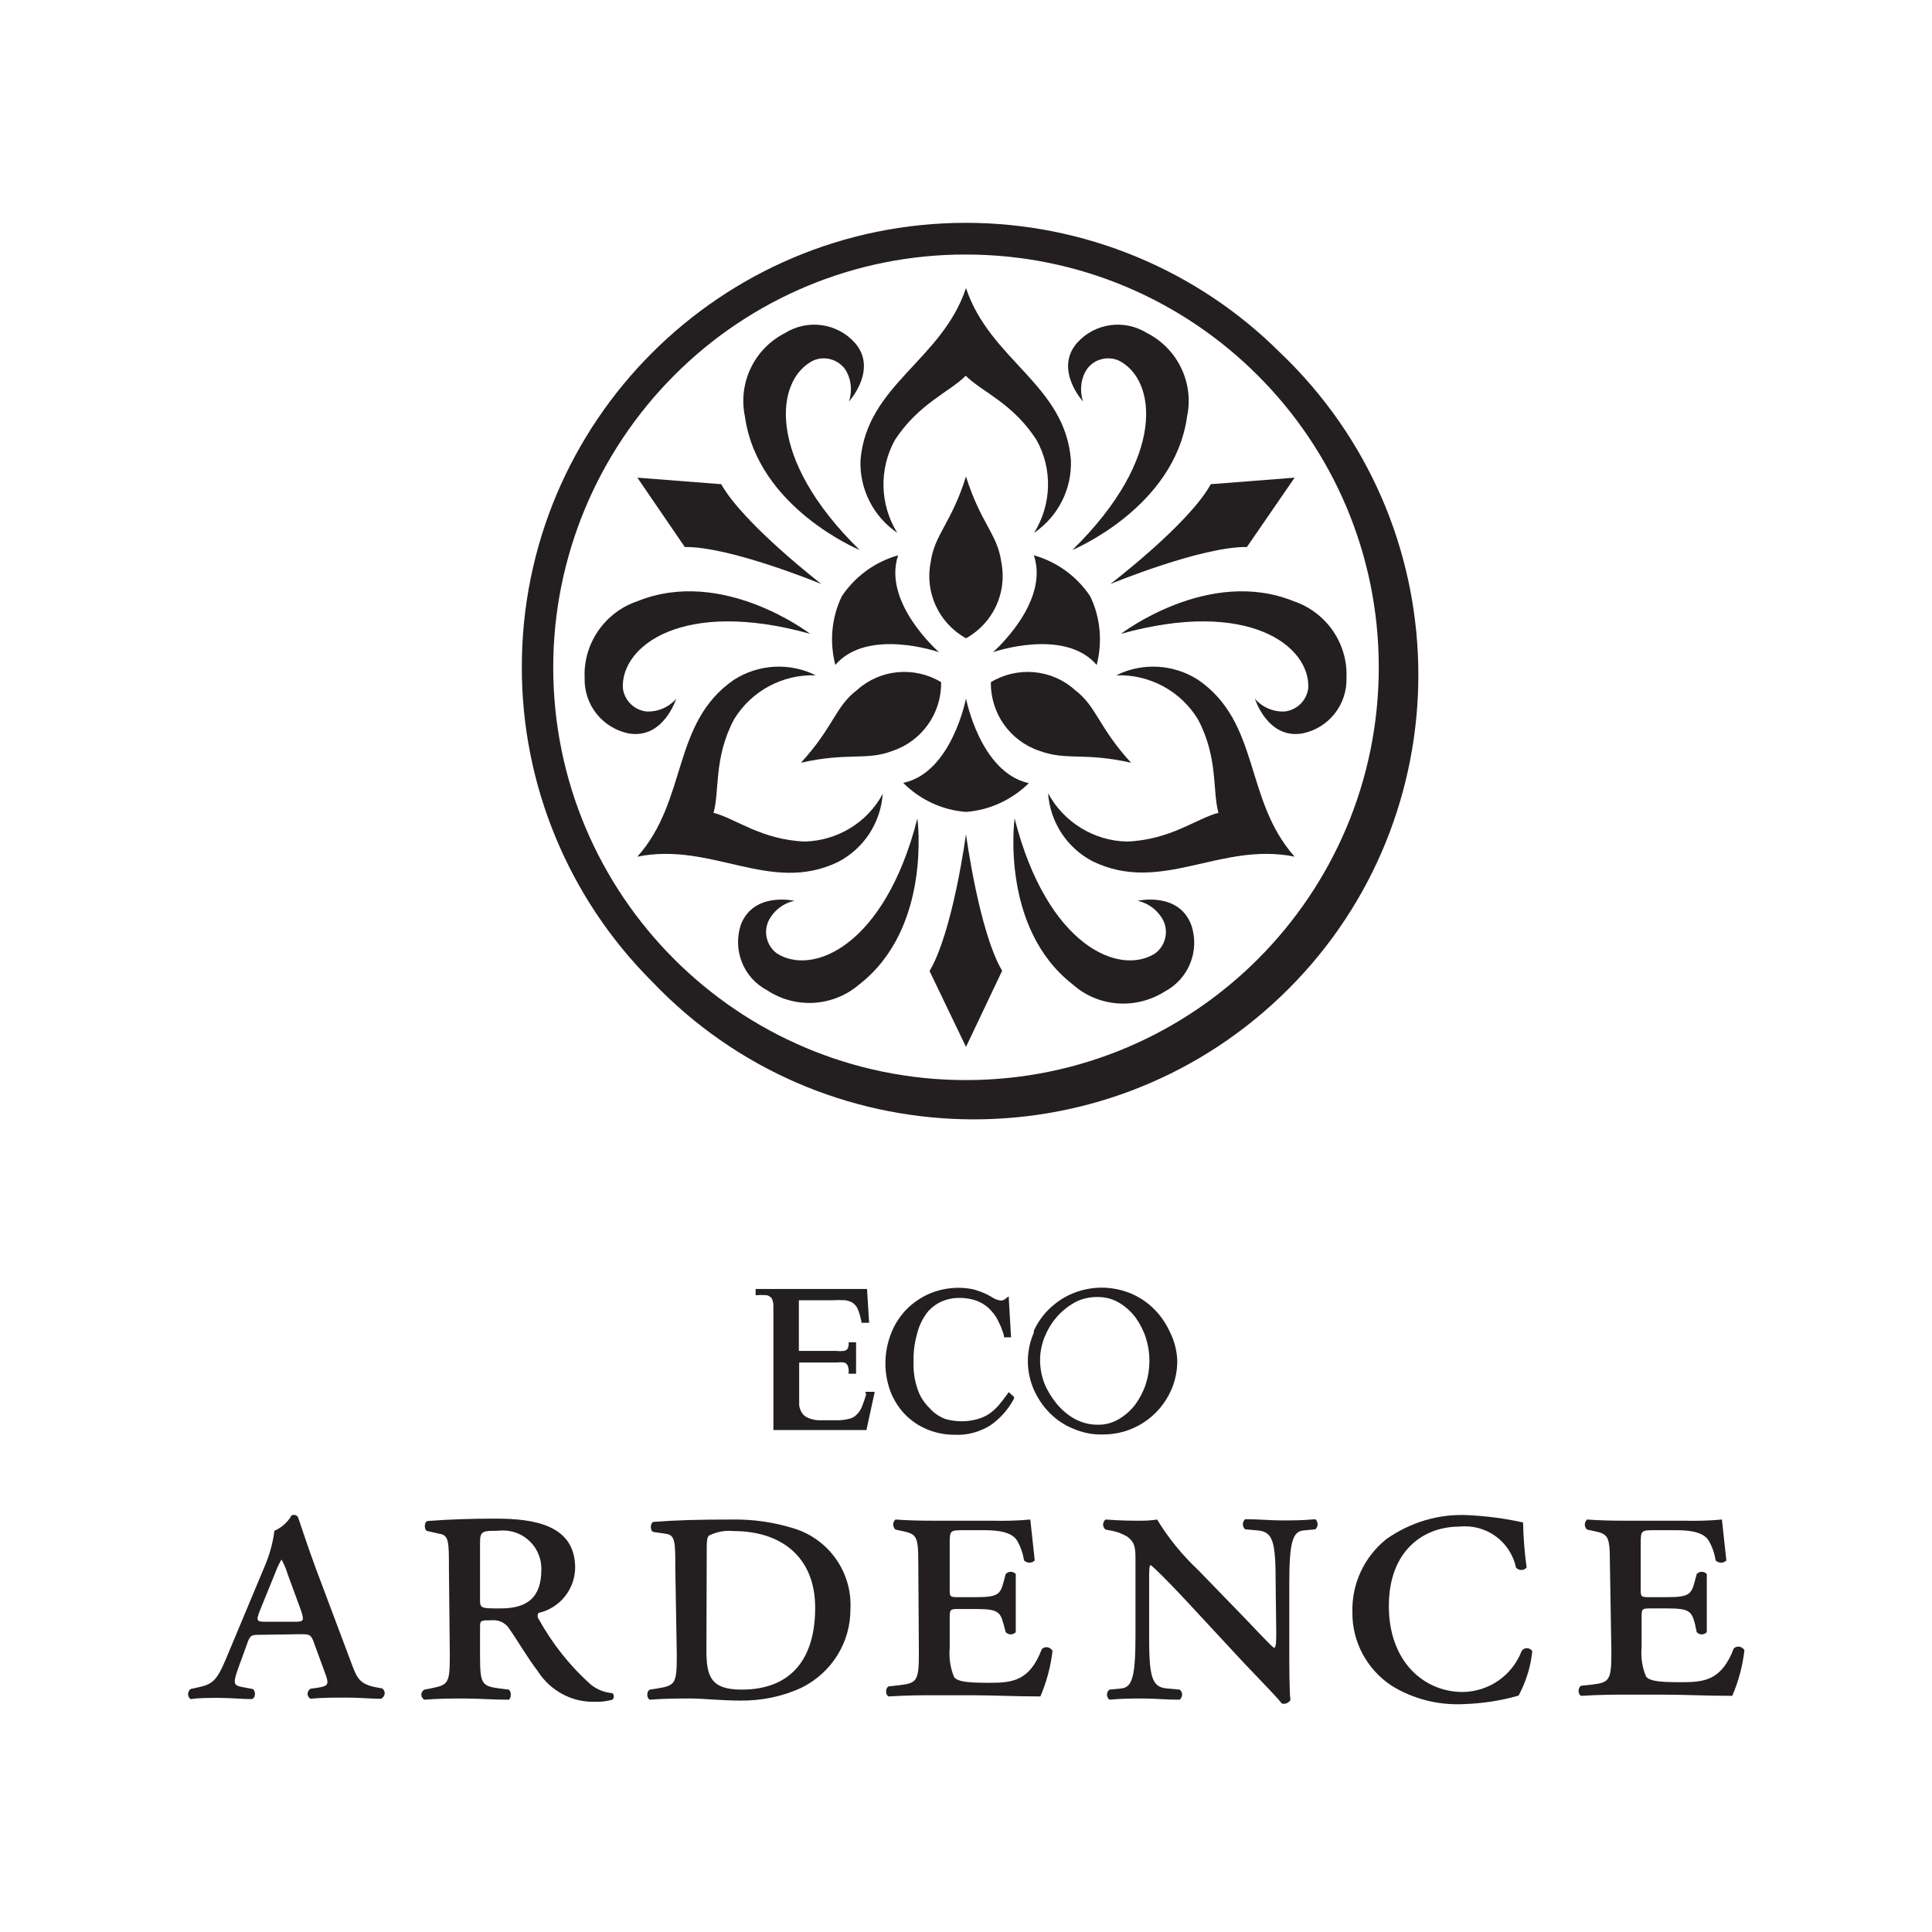 <?xml version="1.0" encoding="UTF-8"?> <svg xmlns="http://www.w3.org/2000/svg" xmlns:xlink="http://www.w3.org/1999/xlink" version="1.1" id="layer" x="0px" y="0px" viewBox="0 0 652 652" style="enable-background:new 0 0 652 652;" xml:space="preserve"> <style type="text/css"> .st0{fill:#231F20;} </style> <g id="Layer_2"> <g id="Layer_1-2"> <path class="st0" d="M326,85.9c76.9,0,139.3,62.4,139.3,139.3S402.9,364.5,326,364.5c-76.9,0-139.3-62.4-139.3-139.3 c0-36.9,14.7-72.3,40.8-98.5C253.6,100.5,289,85.8,326,85.9 M326,75.2L326,75.2c-82.8,0-150,67.2-149.9,150.1 c0,39.7,15.8,77.8,43.9,105.9c57.1,60,152.1,62.3,212.1,5.2s62.3-152.1,5.2-212.1c-1.7-1.8-3.4-3.5-5.2-5.2 C404,91,365.8,75.2,326,75.2z"></path> <path class="st0" d="M326,281.5c0,0,4.4,33,12.2,46.1L326,353.3l-12.3-25.6C321.6,314.4,326,281.5,326,281.5z"></path> <path class="st0" d="M374.7,197.1c0,0,30.7-12.7,46.1-12.5l16.1-23.4l-28.3,2.2C401.3,176.8,374.7,197.1,374.7,197.1z"></path> <path class="st0" d="M277.2,197.1c0,0-30.7-12.7-46.1-12.5l-16-23.4l28.3,2.2C250.9,176.8,277.2,197.1,277.2,197.1z"></path> <path class="st0" d="M326,97.2c8.1,24.4,33.4,32.6,35.4,58c0.4,9.8-4.3,19.1-12.4,24.6c5.9-9.5,6.3-21.5,0.8-31.3 c-7.9-12.4-18.5-16.3-23.9-21.7c-5.3,5.4-15.9,9.4-23.9,21.7c-5.4,9.8-5.1,21.8,0.8,31.3c-8.1-5.5-12.8-14.8-12.4-24.6 C292.6,129.8,317.9,121.6,326,97.2z"></path> <path class="st0" d="M436.9,289.1c-17.1-19.2-11.5-45.2-32.6-59.7c-8.3-5.3-18.8-5.9-27.6-1.5c11.2-0.4,21.8,5.3,27.6,14.9 c6.9,13,4.8,24.2,6.9,31.5c-7.4,1.9-16.1,9.1-30.8,9.7c-11.2-0.2-21.4-6.5-26.7-16.3c0.7,9.8,6.4,18.5,15.1,23 C392,301.9,411.7,284,436.9,289.1z"></path> <path class="st0" d="M215.1,289.1c17.1-19.2,11.5-45.2,32.6-59.7c8.3-5.3,18.8-5.9,27.6-1.5c-11.2-0.4-21.8,5.3-27.6,14.9 c-6.9,13-4.8,24.2-6.9,31.5c7.4,1.9,16.1,9.1,30.8,9.7c11-0.3,21.1-6.4,26.3-16.1c-0.7,9.8-6.4,18.5-15.1,23 C260,301.9,240.3,284,215.1,289.1z"></path> <path class="st0" d="M290,332.2c24.6-19.1,19.6-56,19.6-56c-11,43.2-35.5,53.3-47.5,45.5c-3.3-2.5-4.5-7-2.8-10.8 c1.7-3.5,5-6.1,8.8-6.9c0,0-13.8-3.2-18.1,8.1c-2.8,8.6,0.9,17.9,8.9,22.1C268.6,340.6,281.3,339.7,290,332.2z"></path> <path class="st0" d="M362,332.2c-24.6-19.1-19.6-56-19.6-56c11,43.2,35.5,53.3,47.5,45.5c3.3-2.5,4.5-7,2.8-10.8 c-1.7-3.5-5-6.1-8.8-6.9c0,0,13.8-3.2,18.1,8.1c3,8.7-0.8,18.2-8.9,22.5C383.3,340.8,370.6,339.9,362,332.2z"></path> <path class="st0" d="M400.6,140.6c-4.3,30.8-38.7,45-38.7,45c31.9-31.2,28.4-57.5,15.7-63.9c-3.8-1.7-8.4-0.5-10.8,2.9 c-2.1,3.2-2.5,7.3-1.3,10.9c0,0-9.8-10.7-2.1-19.7c6-6.8,16-8.2,23.7-3.4C397.5,117.7,403,129.3,400.6,140.6z"></path> <path class="st0" d="M436.6,202.9c-28.8-11.7-58.3,11-58.3,11c43-12,63.9,4.1,63.2,18.3c-0.5,4.2-3.8,7.4-7.9,7.9 c-3.9,0.2-7.6-1.4-10.1-4.3c0,0,4.3,13.8,16.1,11.7c8.8-1.8,15.1-9.7,14.8-18.8C454.9,217.2,447.6,206.6,436.6,202.9z"></path> <path class="st0" d="M251.4,140.6c4.3,30.8,38.7,45,38.7,45c-31.9-31.2-28.4-57.5-15.7-63.9c3.8-1.7,8.3-0.5,10.8,2.9 c2.1,3.2,2.5,7.3,1.3,10.9c0,0,9.8-10.7,2.1-19.7c-6-6.8-16-8.2-23.7-3.4C254.5,117.7,249,129.3,251.4,140.6z"></path> <path class="st0" d="M215.1,202.9c28.8-11.7,58.3,11,58.3,11c-43-12-63.9,4.1-63.2,18.3c0.5,4.2,3.8,7.4,7.9,7.9 c3.9,0.2,7.6-1.4,10.1-4.3c0,0-4.3,13.8-16.1,11.7c-8.8-1.8-15.1-9.7-14.8-18.8C196.8,217.2,204.1,206.6,215.1,202.9z"></path> <path class="st0" d="M326,235.7c0,0,4.8,25,21.2,28.6c-5.7,5.6-13.2,9.1-21.2,9.7c-8-0.6-15.5-4.1-21.2-9.8 C321.2,260.8,326,235.7,326,235.7z"></path> <path class="st0" d="M316.9,220.1c0,0-19.2-16.7-13.8-32.7c-7.8,2.2-14.5,7.1-19,13.8c-3.5,7.2-4.2,15.5-2.2,23.2 C292.8,211.7,316.9,220.1,316.9,220.1z"></path> <path class="st0" d="M335.1,220.1c0,0,19.2-16.7,13.8-32.7c7.8,2.2,14.5,7.1,19,13.8c3.5,7.2,4.2,15.5,2.2,23.2 C359.2,211.7,335.1,220.1,335.1,220.1z"></path> <path class="st0" d="M326,160.8c4.9,15.7,10.6,19.4,11.9,28.8c2.1,10.3-2.7,20.7-11.9,25.8c-9.2-5.1-14-15.5-11.9-25.8 C315.4,180.3,321.1,176.5,326,160.8z"></path> <path class="st0" d="M381.7,257.4c-11.1-12.1-11.5-18.9-19-24.6c-7.8-7-19.3-8-28.3-2.6c-0.2,10.5,6.5,19.9,16.4,23.2 C360,256.8,365.7,253.8,381.7,257.4z"></path> <path class="st0" d="M270.3,257.4c11.1-12.1,11.5-18.9,19-24.6c7.8-7,19.3-8,28.3-2.6c0.2,10.5-6.5,19.9-16.4,23.2 C292.4,256.8,286.2,253.8,270.3,257.4z"></path> <path class="st0" d="M88,551.7c-3.2,0-3.6,0-4.7,3.3l-3.2,8.8c-1.5,4.4-1.1,5,1.5,5.5l3.7,0.7c1.1,0.7,1,3.2-0.4,3.4 c-3.4,0-6.9-0.4-10.9-0.4s-6.9,0-9.7,0.4c-1-0.8-1.1-2.1-0.3-3.1c0.1-0.1,0.2-0.2,0.3-0.3l3.2-0.7c4.3-1,5.8-2.5,8.6-9.1 l13.3-31.8c1.6-3.8,2.7-7.7,3.2-11.8c2.5-1.1,4.5-2.9,5.8-5.2c1.1-0.4,1.9,0,2.2,0.7c0.3,0.7,2.8,8.6,5.9,17l12.4,33 c1.7,4.6,2.9,6.3,7.9,7.3l2.2,0.4c0.9,0.7,1.1,1.9,0.4,2.8c-0.2,0.3-0.5,0.5-0.8,0.7c-3.6,0-6.9-0.4-11.4-0.4c-4.6,0-9,0-12.4,0.4 c-1-0.6-1.3-1.8-0.7-2.7c0.2-0.3,0.4-0.5,0.7-0.7l2.8-0.4c3.6-0.6,3.4-1.4,1.8-5.7l-3.3-9c-1.1-3.2-1.5-3.3-4.7-3.3L88,551.7z M98.9,547.3c3.6,0,4,0,2.5-4.3l-4.3-11.7c-0.5-1.7-1.2-3.4-2.1-5l0,0c-0.9,1.5-1.6,3.1-2.2,4.7l-5,12.3c-1.5,3.7-1.2,4,1.8,4 H98.9z"></path> <path class="st0" d="M151.5,529.3c0-9,0-11.3-3.3-11.7l-3.9-0.9c-1.1,0-1.4-3,0-3.4c7.6-0.6,15.4-0.8,23-0.8 c12.9,0,26.8,2.1,26.8,16.6c-0.1,7.3-5.2,13.6-12.3,15.2c-0.5,0.6-0.5,1.5,0,2.1c4.6,8.3,10.5,15.8,17.6,22.1 c2.1,1.7,4.6,2.7,7.3,2.9c0.6,0.6,0.6,1.6,0,2.2c-1.9,0.5-3.8,0.8-5.8,0.7c-7.8,0.3-15.2-3.7-19.4-10.3c-3.4-4.4-6.9-10.5-10.1-15 c-1.4-1.6-3.4-2.4-5.5-2.2c-3.6,0-3.9,0-3.9,2.2v9.8c0,9.5,0.6,10.2,6.5,11l3.2,0.4c1,0.7,0.8,3,0,3.4c-5.8,0-10.3-0.4-14.7-0.4 c-4.3,0-8.7,0-13.8,0.4c-1-0.6-1.3-1.8-0.7-2.7c0.2-0.3,0.4-0.5,0.7-0.7l2.1-0.4c5.9-1.2,6.5-1.5,6.5-11L151.5,529.3z M162,539.4 c0,3.4,0,3.4,6.9,3.4c9,0,13.8-3.6,13.8-13.2c0.1-7.2-5.7-13.1-12.9-13.1c-0.6,0-1.1,0-1.7,0.1c-5.1,0-6.1,0-6.1,3.9V539.4z"></path> <path class="st0" d="M227.9,529.3c0-9,0-11.3-3.3-11.7l-4.1-0.6c-1.2-0.4-1.1-3,0-3.4c7.7-0.6,15.5-0.8,26.7-0.8 c7-0.1,14,0.9,20.7,3c11.8,3.6,19.7,14.8,19.1,27.1c0.1,11.4-6.4,21.7-16.6,26.7c-6.5,3-13.6,4.4-20.7,4.3 c-6.2,0-12.4-0.7-16.6-0.7c-4.2,0-8.7,0-13.8,0.4c-1.1-0.4-1.2-2.8,0-3.4l2.6-0.4c5.9-1,6.5-1.5,6.5-11L227.9,529.3z M238.4,556.9 c0,8.8,1.4,13.3,11.9,13.3c16.6,0,24.8-10.3,24.8-27.6s-11.6-25.9-27.5-25.9c-2.8-0.3-5.7,0.2-8.3,1.5c-0.8,0.6-0.8,2.3-0.8,5.4 L238.4,556.9z"></path> <path class="st0" d="M309.9,527.6c0-9.5-0.6-9.9-5.8-11l-1.9-0.4c-1-0.9-1-2.4-0.1-3.3c0,0,0.1-0.1,0.1-0.1 c4,0.3,8.3,0.4,12.9,0.4h19.7c4.3,0.1,8.6,0,12.9-0.4l1.5,13.8c-0.9,1-2.5,1-3.5,0.1c0,0-0.1,0-0.1-0.1c-0.4-2.4-1.2-4.8-2.5-6.9 c-2.2-3.3-8.4-3.3-11.7-3.3h-5.9c-4.8,0-5,0-5,4.4v15.4c0,2.5,0,2.8,2.6,2.8h6.5c7.3,0,8-1.1,9.1-5.2l0.7-2.6c0.9-1,2.4-1,3.3-0.1 c0,0,0.1,0.1,0.1,0.1c0,4,0,6.5,0,9.7s0,5.9,0,9.9c-0.9,1-2.4,1-3.3,0.1c0,0-0.1-0.1-0.1-0.1l-0.7-2.6c-1.1-4.1-1.8-5.2-9.1-5.2 h-6.5c-2.6,0-2.6,0.4-2.6,3.2v9.9c-0.3,3.4,0.2,6.8,1.5,9.9c1.2,1.4,3.7,1.9,11.6,1.9s13.8-0.4,18-11.4c1-0.9,2.4-0.8,3.3,0.2 c0.1,0.1,0.2,0.2,0.3,0.4c-0.6,5.3-2,10.5-4.1,15.4c-8.7,0-16.1-0.4-23.5-0.4h-12.3c-4.4,0-8.7,0-15.4,0.4c-1.1-0.4-1.2-2.8,0-3.4 l3.7-0.4c5.9-0.7,6.5-1.5,6.5-11L309.9,527.6z"></path> <path class="st0" d="M430.5,534.4c0-13.8-0.8-17.4-5.9-17.9l-4.4-0.4c-1-0.9-1-2.4-0.1-3.3c0,0,0.1-0.1,0.1-0.1 c5.1,0,8.3,0.4,12.3,0.4s6.9,0,11.4-0.4c1,0.9,1,2.4,0.1,3.3c0,0-0.1,0.1-0.1,0.1l-4.1,0.4c-3.6,0.4-4.7,4.1-4.7,17.9v23.2 c0,2.8,0,13.8,0.4,16.1c-0.6,1-1.8,1.5-2.9,1.2c-1.5-1.9-4.3-4.8-12.9-13.8L399,538.8c-5.2-5.5-8.8-9.1-10.6-10.6 c-0.6,0-0.6,1.5-0.6,5.8v17.9c0,13.8,0.8,17.4,5.9,17.9l4.4,0.4c1,0.8,1.1,2.1,0.3,3.1c-0.1,0.1-0.2,0.2-0.3,0.3 c-5.1,0-8.3-0.4-12.3-0.4c-4,0-6.9,0-11.4,0.4c-1-0.8-1.1-2.3-0.2-3.2c0.1-0.1,0.2-0.2,0.2-0.2l4.1-0.4c3.6-0.4,4.7-4.1,4.7-17.9 v-24.8c0-4.6,0-6.5-2.9-8.6c-1.6-0.9-3.3-1.6-5.1-1.9l-2.1-0.4c-1-0.8-1.1-2.1-0.3-3.1c0.1-0.1,0.2-0.2,0.3-0.3 c5.2,0.4,9,0.4,11.9,0.4c1.8,0,3.7-0.1,5.5-0.4c3.8,6.3,8.5,12,13.8,17l13,13.4c3,3,11,11.7,12.6,12.9c0.8,0,0.8-2.2,0.8-5.5 L430.5,534.4z"></path> <path class="st0" d="M514,513.8c0.1,5.1,0.5,10.2,1.2,15.2c-0.8,1-2.3,1.1-3.3,0.3c-0.1-0.1-0.2-0.2-0.3-0.3 c-1.9-8.9-10.2-14.8-19.2-13.8c-11.9,0-23.7,8-23.7,26.8s11.9,29,24.9,29c8.8-0.1,16.7-5.5,19.9-13.8c0.6-1,2-1.3,3-0.6 c0.3,0.2,0.5,0.4,0.6,0.6c-0.5,5.2-2.1,10.3-4.6,15c-6.1,1.8-12.4,2.7-18.7,2.9c-8.6,0.4-17.1-1.8-24.3-6.3 c-8.2-5.5-13.2-14.7-13.1-24.6c-0.3-9.7,4-18.9,11.6-24.9c7.9-5.5,17.3-8.4,27-8C501.4,511.6,507.8,512.4,514,513.8z"></path> <path class="st0" d="M543.3,527.6c0-9.5-0.6-9.9-5.8-11l-1.9-0.4c-1-0.9-1-2.4-0.1-3.3c0,0,0.1-0.1,0.1-0.1 c4,0.3,8.3,0.4,12.9,0.4h19.7c4.3,0.1,8.6,0,12.9-0.4l1.5,13.8c-0.9,1-2.5,1-3.5,0.1c0,0-0.1,0-0.1-0.1c-0.4-2.4-1.2-4.8-2.5-6.9 c-2.2-3.3-8.4-3.3-11.7-3.3h-6.1c-4.8,0-5,0-5,4.4v15.4c0,2.5,0,2.8,2.6,2.8h6.5c7.3,0,8-1.1,9.1-5.2l0.7-2.6c0.9-1,2.4-1,3.3-0.1 c0,0,0.1,0.1,0.1,0.1c0,4,0,6.5,0,9.7s0,5.9,0,9.9c-0.9,1-2.4,1-3.3,0.1c0,0-0.1-0.1-0.1-0.1L572,548c-1.1-4.1-1.8-5.2-9.1-5.2 h-6.3c-2.6,0-2.6,0.4-2.6,3.2v9.9c-0.3,3.4,0.2,6.8,1.5,9.9c1.2,1.4,3.7,1.9,11.6,1.9c7.9,0,13.8-0.4,18-11.4 c1-0.9,2.4-0.8,3.3,0.2c0.1,0.1,0.2,0.2,0.3,0.4c-0.6,5.3-2,10.5-4.1,15.4c-8.7,0-16.1-0.4-23.5-0.4h-12.1c-4.4,0-8.7,0-15.4,0.4 c-1.1-0.4-1.2-2.8,0-3.4l3.7-0.4c5.9-0.7,6.5-1.5,6.5-11L543.3,527.6z"></path> <path class="st0" d="M292.3,470.6c-0.4,1.4-0.9,2.8-1.4,4.1c-0.4,1-1,1.9-1.8,2.7c-0.7,0.7-1.5,1.2-2.5,1.4 c-1.2,0.3-2.5,0.5-3.8,0.5h-5.6c-1.5,0.1-3.1-0.2-4.5-0.8c-0.9-0.4-1.7-1-2.2-1.9c-0.4-0.7-0.7-1.6-0.8-2.4c0-0.9,0-1.7,0-2.4v-12 h12.7c0.8-0.1,1.6-0.1,2.4,0c0.5,0.1,0.9,0.4,1.2,0.9c0.3,0.7,0.5,1.5,0.4,2.3v0.6h2.5v-10.6h-2.5v0.6c0,0.6-0.1,1.1-0.4,1.6 c-0.3,0.4-0.7,0.6-1.2,0.7c-0.8,0.1-1.7,0.1-2.5,0h-12.7v-17.1h11.5c1.4-0.1,2.8-0.1,4.1,0c0.9,0.1,1.8,0.4,2.6,0.9 c0.7,0.5,1.3,1.2,1.7,2.1c0.5,1.3,0.9,2.7,1.2,4.1v0.5h2.6l-0.7-11.4H255v2.1l0,0c1.2-0.1,2.5-0.1,3.7,0c0.7,0.1,1.2,0.5,1.7,1 c0.4,0.8,0.6,1.6,0.6,2.5c0,1,0,2.2,0,3.7v38.3h31.4l2.8-12.9H292L292.3,470.6z"></path> <path class="st0" d="M340.4,469.8l-0.4,0.6c-1,1.4-2,2.7-3.1,4c-1,1.1-2,2-3.2,2.8c-1.2,0.8-2.4,1.3-3.8,1.7c-3.5,1-7.2,1-10.8,0 c-2.1-0.8-3.9-2-5.4-3.7c-1.7-1.7-3.1-3.7-3.9-6c-1.1-3-1.6-6.2-1.5-9.4c-0.1-3.3,0.3-6.6,1.2-9.7c0.6-2.5,1.7-4.8,3.2-6.9 c1.3-1.7,3-3,4.9-3.9c2-0.9,4.1-1.3,6.2-1.3c1.9,0,3.8,0.3,5.6,0.9c1.6,0.6,3,1.4,4.3,2.6c1.2,1.2,2.3,2.5,3,4 c0.9,1.7,1.6,3.4,2.1,5.2v0.6h2.4l-0.8-13.8l0,0l-1.1,0.8c-0.4,0.4-1,0.6-1.5,0.6c-1.2-0.1-2.3-0.6-3.3-1.3l-1.7-0.9l-1.9-0.8 l-2.1-0.7c-1.7-0.4-3.5-0.6-5.3-0.6c-3.5,0-6.9,0.7-10.1,2.1c-2.9,1.3-5.6,3.2-7.8,5.5c-2.2,2.4-3.9,5.1-5,8.1 c-1.2,3.2-1.8,6.5-1.8,9.9c0,3.2,0.6,6.4,1.7,9.4c1.1,2.8,2.7,5.4,4.8,7.6c2.1,2.2,4.6,3.9,7.4,5.1c3,1.3,6.3,1.9,9.5,1.9 c4.2,0.2,8.3-0.9,11.9-3.1c3.4-2.3,6.2-5.5,8.1-9.1v-0.6L340.4,469.8z"></path> <path class="st0" d="M394.9,449.7L394.9,449.7c-1.3-2.9-3.1-5.6-5.4-7.9c-2.3-2.3-5-4.1-7.9-5.3c-6.3-2.6-13.3-2.6-19.6,0 c-3,1.2-5.7,3.1-8,5.3c-2.1,2.1-3.9,4.6-5.1,7.3l0,0v0.6c-2.7,6.2-2.7,13.1,0,19.3c1.3,2.9,3.1,5.6,5.4,7.9c2.3,2.3,5,4.1,8,5.3 c3.1,1.3,6.4,2,9.8,1.9c10.1,0.1,19.2-5.9,23.2-15.1c1.3-3,2-6.3,2-9.7C397.2,456,396.4,452.7,394.9,449.7z M386.7,467 c-0.8,2.5-2,4.8-3.5,6.9c-1.5,2-3.4,3.7-5.6,5c-2.2,1.3-4.7,2-7.3,1.9c-2.7,0-5.3-0.7-7.7-2c-2.3-1.3-4.4-3.1-6.1-5.2 c-1.7-2.1-3.1-4.4-4.1-6.9c-0.9-2.4-1.4-5-1.4-7.7c0-2.6,0.5-5.1,1.4-7.5c1-2.5,2.3-4.8,4.1-6.9c1.7-2,3.8-3.7,6.1-5 c2.3-1.3,5-1.9,7.7-1.9c2.6,0,5.1,0.6,7.3,1.9c2.2,1.3,4.1,3,5.6,5c1.5,2.1,2.7,4.4,3.5,6.9c0.8,2.5,1.2,5.1,1.2,7.7 C387.9,461.9,387.5,464.5,386.7,467z"></path> </g> </g> </svg> 